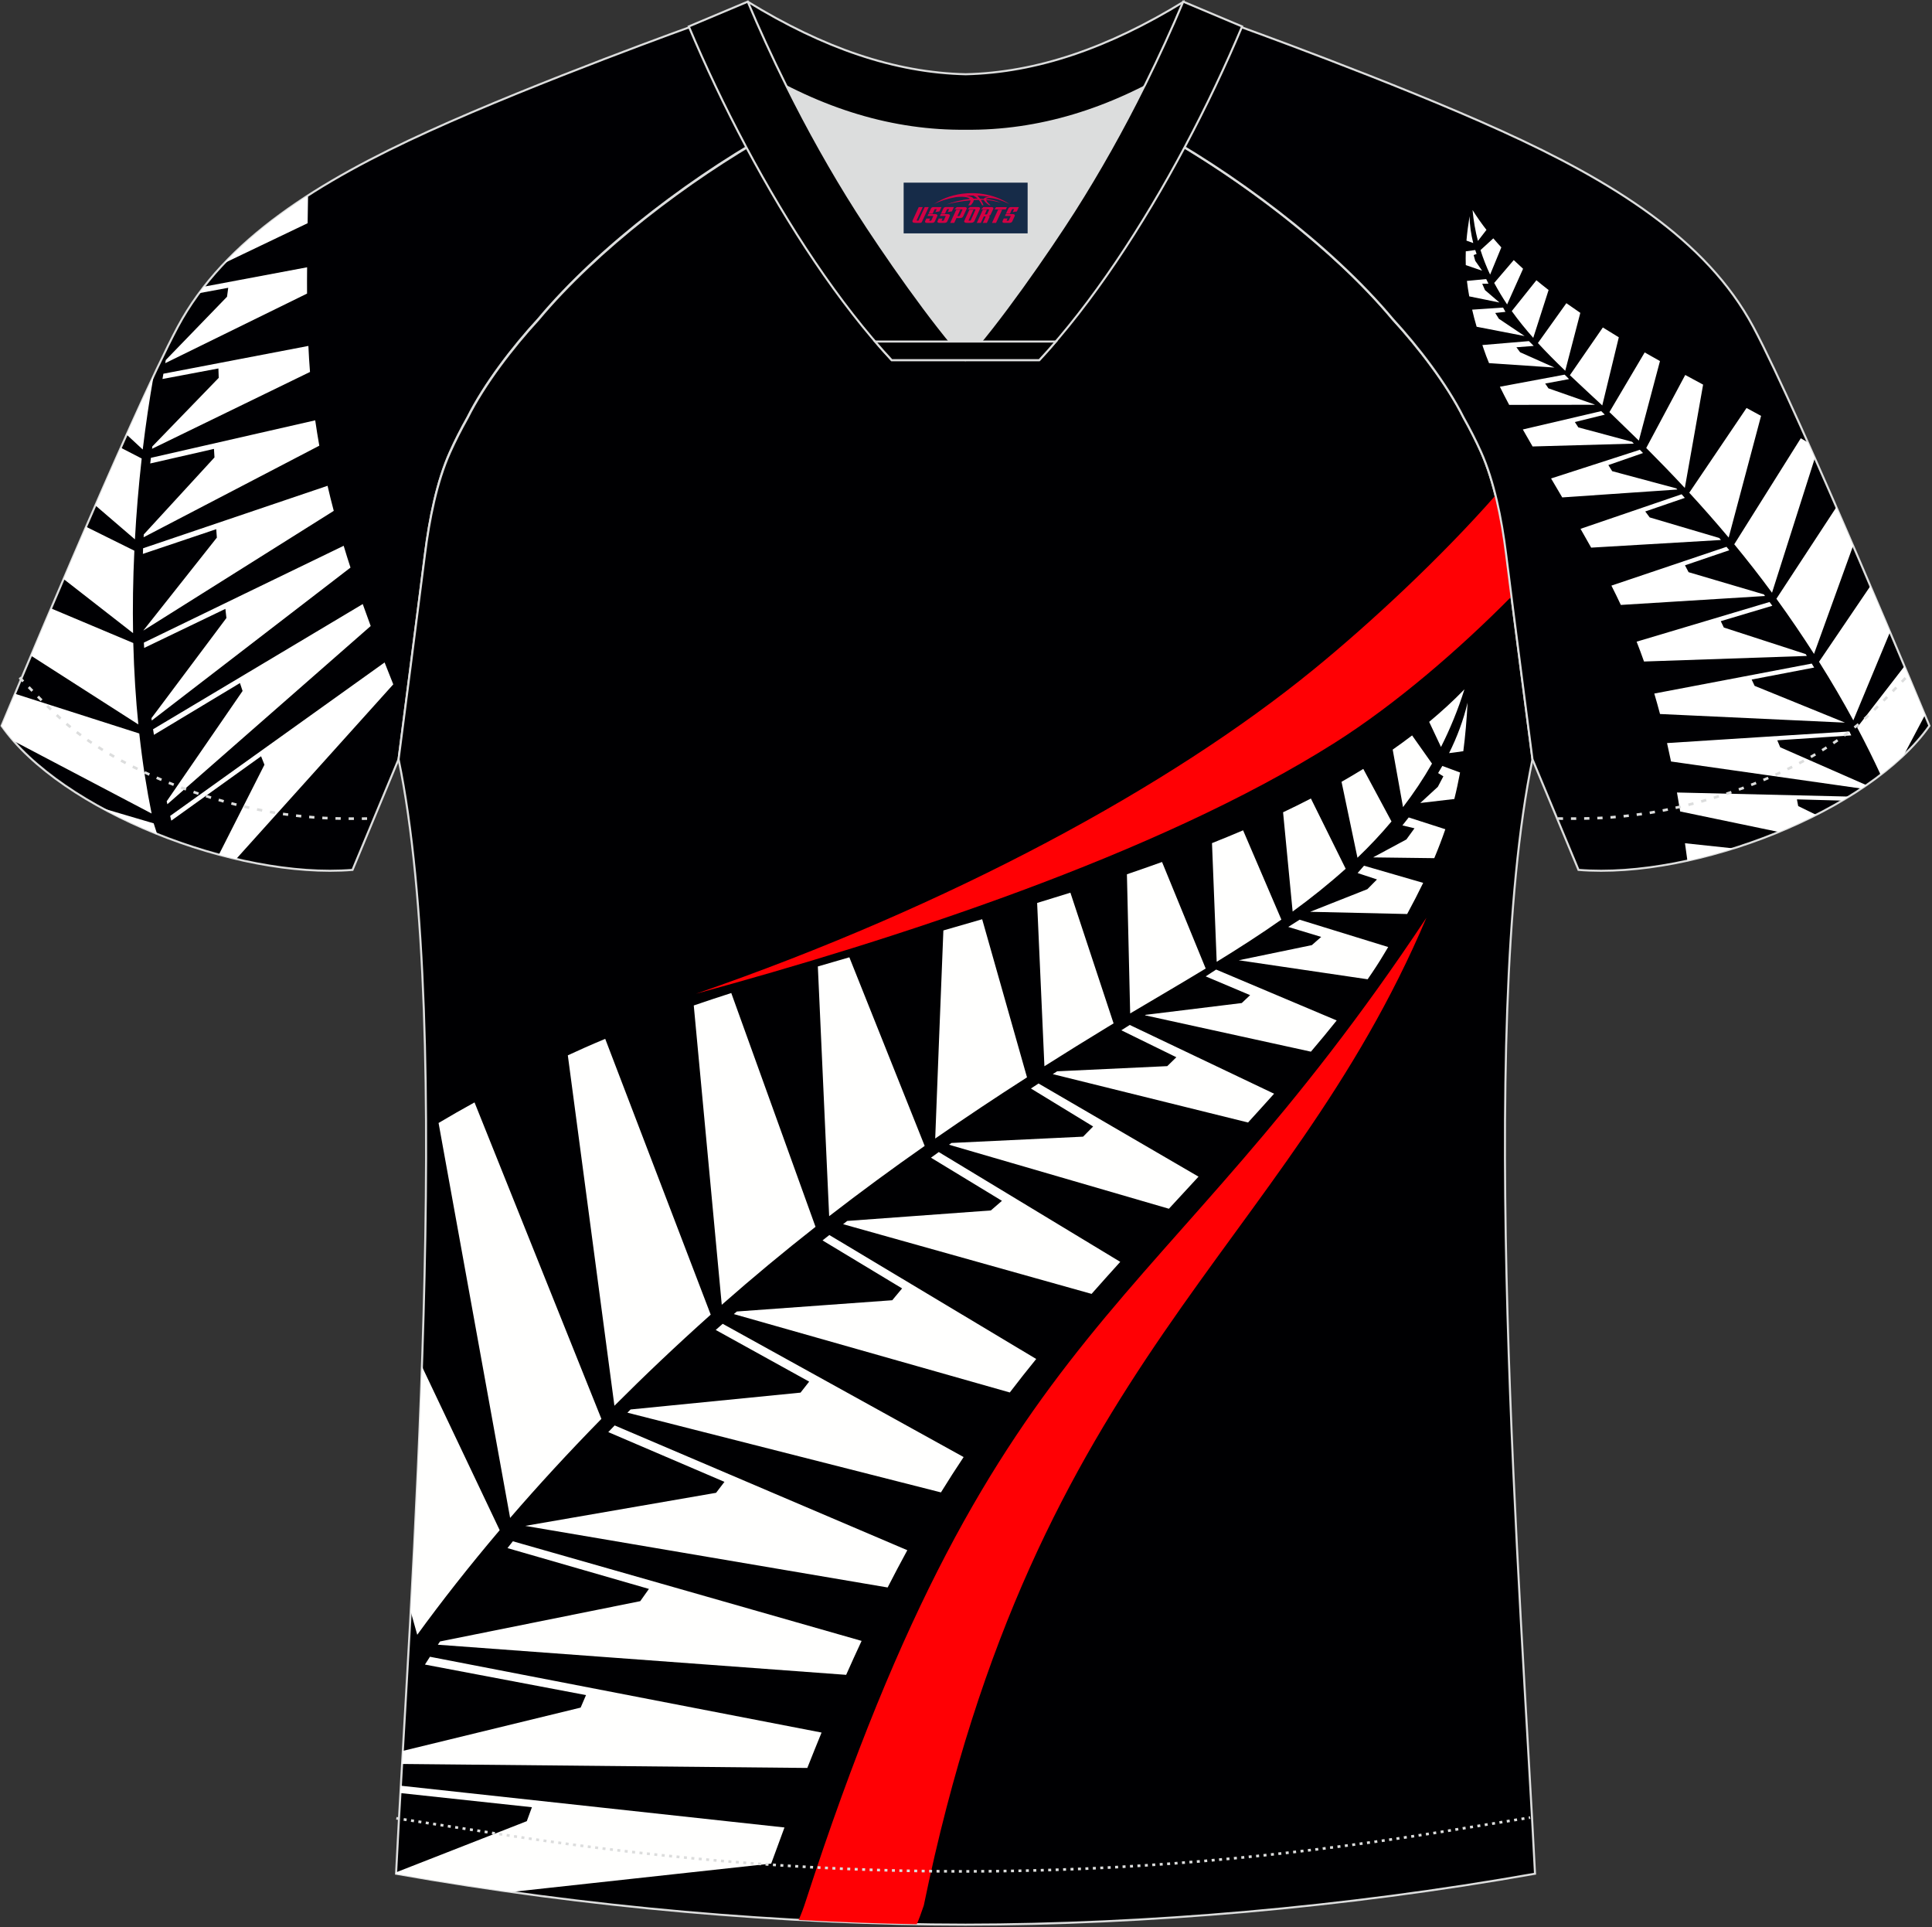 <?xml version="1.0" encoding="utf-8"?>
<!-- Generator: Adobe Illustrator 22.0.0, SVG Export Plug-In . SVG Version: 6.00 Build 0)  -->
<svg xmlns="http://www.w3.org/2000/svg" xmlns:xlink="http://www.w3.org/1999/xlink" version="1.1" id="图层_1" x="0px" y="0px" width="374px" height="373px" viewBox="0 0 374 373" enable-background="new 0 0 374 373" xml:space="preserve">
<rect x="0" y="0" width="374" height="373" fill="#333333" stroke="none"/>
<g>
	<path fill="#000003" stroke="#DCDDDD" stroke-width="0.4" stroke-miterlimit="22.926" d="M151.8,24.33   c-7.08-5.95-12.46-12.55-16.99-19.55c0,0-30.63,10.99-51.78,20.61C61.88,35,43.5,46.27,34.42,63.24S0.31,140.47,0.31,140.47   c11.56,16.47,45.26,29.73,67.93,27.89l8.91-21.4c0,0,3.8-29.24,5.12-39.81c0.85-6.78,2.31-14.06,4.84-19.68   c1.01-2.25,2.15-4.48,3.4-6.7c3.26-6.51,8.77-13.67,13.7-19.02C116.09,47.5,135.44,33.07,151.8,24.33z"/>
	<path fill="#FFFFFF" d="M59.19,38.11c-5.92,3.85-11.25,8.06-15.74,12.79l16.1-7.7c0.03-1.68,0.05-3.4,0.08-5.17L59.19,38.11   L59.19,38.11z M39.49,55.48c-0.32,0.42-0.64,0.83-0.95,1.26l5.64-1.04l-0.23,1.73L32.09,69.68l-0.11,0.61l27.46-13.47l0,0   c-0.01-1.67-0.01-3.36,0.01-5.09l0,0L39.49,55.48L39.49,55.48z M29.74,72.7c-1.61,3.42-3.38,7.29-5.23,11.41L27.63,87   C28.21,82.16,28.92,77.4,29.74,72.7L29.74,72.7L29.74,72.7L29.74,72.7z M23.38,86.65l4.05,2.09c-0.61,5.44-1.04,10.66-1.31,15.65   l0,0l-7.65-6.57C20.11,94.03,21.77,90.27,23.38,86.65L23.38,86.65z M16.66,101.95c-1.48,3.42-2.95,6.82-4.35,10.11l13.45,10.48l0,0   c-0.09-5.02-0.02-10.34,0.25-15.96L16.66,101.95L16.66,101.95z M9.88,117.75l15.92,6.7c0.15,5.66,0.49,10.92,0.98,15.76L6,126.9   C7.17,124.12,8.48,121.04,9.88,117.75L9.88,117.75z M2.9,134.27c-1.62,3.87-2.59,6.21-2.59,6.21c0.69,0.99,1.47,1.96,2.31,2.92   l26.73,14.05l0,0c-0.92-4.51-1.75-9.68-2.39-15.49L2.9,134.27L2.9,134.27z M19.77,156.41l9.98,2.94c0.24,0.71,0.46,1.39,0.66,2.05   C26.71,159.92,23.13,158.25,19.77,156.41L19.77,156.41z M42.37,165.41c1.12,0.3,2.23,0.58,3.35,0.84l30.41-33.8   c-0.58-1.44-1.14-2.85-1.68-4.24l0,0l-41.51,29.7c0.07,0.31,0.15,0.61,0.22,0.92l17.38-12.46l0.65,1.64L42.37,165.41L42.37,165.41z    M29.32,138.99l14.51-19.38l-0.2-1.77l-15.72,7.56c-0.02-0.34-0.04-0.69-0.06-1.03c0.01,0,38.52-18.68,38.6-18.7   c0.01,0,0.04-0.02,0.08-0.04c0.41,1.38,0.85,2.78,1.32,4.22l-38.47,29.6L29.32,138.99L29.32,138.99z M64.61,98.87   c-0.44-1.65-0.84-3.26-1.2-4.85l0,0L27.7,106.11l-0.02,0.65l-0.02,0.44l14.2-4.78l0.12,1.63l-14.25,18L64.61,98.87L64.61,98.87   L64.61,98.87z M61.81,86.26L61.81,86.26L27.8,103.98l0.01-0.15l0.02-0.32v-0.07l13.69-14.91l-0.1-1.65L29.08,89.7   c0.04-0.36,0.09-0.73,0.13-1.09l31.81-7.26l0,0C61.25,82.97,61.52,84.6,61.81,86.26L61.81,86.26z M60.01,71.99L60.01,71.99   L29.43,86.86l0.02-0.14V86.7l0.04-0.3l12.85-13.27l-0.06-1.82l-10.82,2.04l0.01-0.09l0.1-0.58l0.06-0.35l28.07-5.38l0,0   C59.77,68.64,59.88,70.32,60.01,71.99L60.01,71.99z M71.76,121.16L71.76,121.16L32.4,155.65l-0.13-0.57l14.69-21.35l-0.51-1.53   L29.8,142.22c-0.06-0.36-0.11-0.72-0.17-1.08l40.59-24.23l0,0C70.72,118.29,71.23,119.71,71.76,121.16z"/>
	<path fill="#000002" stroke="#DCDDDD" stroke-width="0.4" stroke-miterlimit="22.926" d="M291.55,107.27   c1.27,10.18,4.85,37.71,5.11,39.69c-10.86,52.55-2.19,162.18,0.49,215.68c-36.81,6.53-75.42,9.83-110.24,9.86   c-34.82-0.03-73.43-3.33-110.24-9.86c2.68-53.5,11.35-163.13,0.49-215.68c0.26-1.98,3.83-29.51,5.11-39.69   c0.85-6.78,2.31-14.06,4.84-19.68c1.01-2.25,2.15-4.48,3.4-6.7c3.26-6.52,8.77-13.67,13.7-19.02   c11.2-13.44,29.03-27.03,44.74-35.86c0.96-0.54-1.02-15.4-0.07-15.91c3.94,3.32,25.19,3.25,30.33,6.12l-2.65,0.68   c6.1,2.82,12.98,4.24,19.71,4.25c6.74-0.02-2.73-1.43,3.36-4.26l5.7-2.51c5.14-2.86,16.2-2.27,20.14-5.59   c0.73,0.39-1.96,16.43-1.22,16.84c15.87,8.82,34.04,22.6,45.4,36.23c4.92,5.36,10.44,12.5,13.7,19.02c1.25,2.22,2.39,4.46,3.4,6.7   C289.24,93.22,290.7,100.5,291.55,107.27z"/>
	<g>
		<path fill="#FF0004" d="M134.73,192.33c37.63-10.26,89.16-26.74,123.65-48.57c11.88-7.52,24.22-18.2,34.21-28.31    c-0.41-3.21-0.77-6.06-1.04-8.17c-0.47-3.76-1.13-7.68-2.06-11.38c-10.53,11.97-24.2,24.7-35.21,33.68    C226.6,152.17,184.13,175.27,134.73,192.33z"/>
		<path fill="#FF0004" d="M276.13,177.62c-52.15,78.65-82.78,75.25-120.18,190.41c-0.39,1.23-0.84,2.41-1.34,3.56    c7.73,0.42,15.37,0.7,22.86,0.83c0.39-0.89,0.84-2.07,1.36-3.63C200.58,263.02,248.63,242.45,276.13,177.62z"/>
		<path fill="#FFFFFE" d="M277.65,166.09c0.8-1.91,1.51-3.76,2.14-5.6l-7.09-2.28l-1.22,1.54l2.34,0.56l-1.57,2.16l-6.45,3.47    L277.65,166.09L277.65,166.09z M98.92,366.18c-7.46-1.05-14.9-2.22-22.26-3.52l0.02-0.29l25.3-9.9l0.99-2.7l-25.46-2.74l0.08-1.42    l74.27,8.08l0,0c-0.85,2.27-1.7,4.6-2.57,6.99L98.92,366.18L98.92,366.18z M77.83,341.4l0.14-2.53l34.43-8.38l1.04-2.42    l-31.18-5.91c0.32-0.51,0.65-1.01,0.97-1.51l75.81,14.67l0,0c-0.91,2.22-1.83,4.5-2.76,6.85l0,0L77.83,341.4L77.83,341.4z     M79.5,311.87c0.82-15.04,1.61-31.15,2.17-47.43l15.06,31.71c-5.99,7.06-11.29,13.83-15.96,20.25L79.5,311.87L79.5,311.87z     M98.75,293.78c5.35-6.2,11.24-12.61,17.67-19.17l-24.56-61.25c-2.34,1.29-4.66,2.61-6.96,3.98L98.75,293.78L98.75,293.78    L98.75,293.78z M118.94,272.07L118.94,272.07l-9.02-67.82c1.06-0.49,2.13-0.97,3.19-1.45c1.33-0.59,2.68-1.17,4.05-1.74    l20.42,53.38C130.91,260.4,124.71,266.29,118.94,272.07L118.94,272.07z M139.72,252.53c5.97-5.26,12.02-10.28,18.15-15.09l0,0    l-16.31-45.25c-2.45,0.79-4.87,1.59-7.26,2.41L139.72,252.53L139.72,252.53z M160.51,235.38c6.09-4.71,12.26-9.24,18.49-13.6l0,0    l-14.58-36.5c-2.04,0.59-4.08,1.18-6.1,1.77L160.51,235.38L160.51,235.38L160.51,235.38z M181.04,220.35    c5.87-4.07,11.79-8.01,17.77-11.84l0,0l-8.68-30.6l0,0c-2.5,0.73-5.01,1.45-7.51,2.17C182.5,182.53,181.04,220.35,181.04,220.35    L181.04,220.35z M202.18,206.36c4.04-2.56,8.1-5.08,12.18-7.56l1.21-0.73l0,0l-8.36-25.3l0,0c-2.14,0.67-4.28,1.33-6.44,1.99l0,0    L202.18,206.36L202.18,206.36L202.18,206.36z M218.78,196.14c4.84-2.88,9.76-5.74,14.62-8.69l-8.45-20.62l0,0    c-2.25,0.81-4.51,1.6-6.8,2.38l0,0L218.78,196.14L218.78,196.14L218.78,196.14z M235.53,186.15c4.26-2.62,8.46-5.31,12.52-8.17    l-7.41-17.28l0,0c-1.98,0.85-3.99,1.67-6.02,2.48L235.53,186.15L235.53,186.15z M250.23,176.42c3.57-2.6,7.01-5.35,10.27-8.28    l-6.73-13.59h-0.01c-1.76,0.91-3.56,1.8-5.38,2.66l0,0L250.23,176.42L250.23,176.42z M262.78,166.01l-3.08-14.69v-0.01    c1.43-0.81,2.83-1.65,4.2-2.49h0.01l5.46,10.17C267.3,161.46,265.1,163.79,262.78,166.01L262.78,166.01z M271.6,156.21    c2.03-2.65,3.91-5.45,5.61-8.42l-3.85-5.45h-0.01c-1.22,0.93-2.47,1.85-3.75,2.74l0,0L271.6,156.21L271.6,156.21z M278.95,144.57    l-2.29-4.86c2.41-2.01,4.7-4.1,6.83-6.3C282.24,137.38,280.71,141.09,278.95,144.57L278.95,144.57z M85.18,317.69l-0.42,0.63    l79.04,5.83c1-2.26,2-4.44,2.99-6.57c-0.08-0.02-0.13-0.04-0.14-0.04c-0.13-0.06-67.36-19.24-67.37-19.24    c-0.35,0.44-0.69,0.88-1.04,1.32l27.38,7.9l-1.68,2.37L85.18,317.69L85.18,317.69z M171.83,307.24L171.83,307.24l-70.16-11.92    l36.95-6.4l1.62-2.12l-22.49-9.63l0.5-0.52l0.74-0.77l56.65,24.15l0,0C174.37,302.36,173.1,304.76,171.83,307.24L171.83,307.24z     M182.15,288.84c1.45-2.35,2.91-4.62,4.39-6.84l0,0l-46.64-25.79c-0.45,0.4-0.9,0.79-1.35,1.19l18.09,10l-1.67,2.13l-32.9,3.26    l-0.08,0.08l-0.37,0.37l-0.17,0.17L182.15,288.84L182.15,288.84L182.15,288.84z M195.48,269.5L195.48,269.5l-53.42-15.17    l0.17-0.15l0.03-0.02l0.38-0.33l30.08-2.18l1.91-2.29l-15.4-9.29l0.11-0.09l0.76-0.6l0.45-0.35l40.04,23.99l0,0    C198.85,265.16,197.15,267.31,195.48,269.5L195.48,269.5z M211.31,250.42L211.31,250.42l-48.1-13.49l0.8-0.63l27.8-2.03l2.15-1.86    l-13.74-8.35c0.5-0.36,1-0.73,1.51-1.09l35.13,21.25l0,0C214.96,246.32,213.11,248.38,211.31,250.42L211.31,250.42z     M226.28,233.94l-42.57-12.39l0.48-0.34l25.48-1.22l1.94-1.97l-12.04-7.35c0.49-0.32,0.98-0.65,1.47-0.97l30.97,18.03    C230.05,229.85,228.14,231.92,226.28,233.94L226.28,233.94z M241.6,217.25l-37.8-9.36l0.84-0.55l21.32-1l1.76-1.72l-10.65-5.22    l1.63-1.03l27.94,13.31c-0.72,0.8-1.45,1.61-2.19,2.43C243.49,215.17,242.54,216.21,241.6,217.25L241.6,217.25z M253.77,203.54    l-32.13-7.04l0.14-0.09l18.6-2.28l1.62-1.53l-8.6-3.63l0,0c0.68-0.44,1.35-0.88,2.02-1.32l0,0l23.34,9.85    C257.2,199.46,255.53,201.47,253.77,203.54L253.77,203.54z M264.75,189.53l-24.95-3.68l14.15-2.93l1.81-1.59l-6.38-1.93l2.2-1.4    l17.15,5.29c-0.27,0.46-0.55,0.92-0.83,1.38C266.96,186.26,265.9,187.87,264.75,189.53L264.75,189.53z M272.4,176.9l-18.78-0.43    l11.08-4.38l1.86-1.88l-3.75-1.24l1.24-1.42l11.45,3.32C274.57,172.79,273.54,174.8,272.4,176.9L272.4,176.9z M281.53,154.64    l-6.59,0.77l3.4-3.13l1.07-2.03l-1.02-0.63l0.06-0.1c0.12-0.2,0.23-0.4,0.35-0.59l0.41-0.69l3.43,1.27    C282.32,151.23,281.96,152.94,281.53,154.64L281.53,154.64z M283.27,145.39c0.39-2.98,0.65-6.08,0.83-9.4    c-0.81,3.39-2.02,6.63-3.58,9.76v0.01L283.27,145.39z"/>
	</g>
	<path fill="#000003" stroke="#DCDDDD" stroke-width="0.4" stroke-miterlimit="22.926" d="M222.01,24.33   c7.07-5.95,12.46-12.55,16.99-19.55c0,0,30.63,10.99,51.78,20.61c21.14,9.61,39.53,20.88,48.61,37.85s34.11,77.23,34.11,77.23   c-11.56,16.47-45.26,29.73-67.93,27.89l-8.91-21.4c0,0-3.8-29.24-5.12-39.81c-0.85-6.78-2.31-14.06-4.84-19.68   c-1.01-2.25-2.15-4.48-3.4-6.7c-3.26-6.52-8.77-13.67-13.69-19.02C257.72,47.5,238.36,33.07,222.01,24.33z"/>
	<path fill="#FFFFFF" d="M284.42,57.36c-0.19-1.02-0.34-2.01-0.45-2.99l3.73-0.36l0.44,0.89l-1.21,0.02l0.54,1.23l2.8,2.4   L284.42,57.36L284.42,57.36z M349.96,85.62c0.45,1,0.9,2.02,1.36,3.05l-8.29,26.05c-2.37-3.23-4.82-6.35-7.31-9.38l0,0l12.88-20.52   C349.06,85.08,349.51,85.35,349.96,85.62L349.96,85.62z M355.49,98.16l-11.61,17.72c2.64,3.65,5.06,7.21,7.28,10.68l0,0l7.57-20.94   C357.65,103.15,356.58,100.65,355.49,98.16L355.49,98.16z M362.08,113.41c1.33,3.12,2.61,6.12,3.8,8.91l-7.11,17.1l0,0   c-1.97-3.63-4.17-7.42-6.64-11.34L362.08,113.41L362.08,113.41z M368.67,128.94l-9.16,11.85c1.7,3.19,3.2,6.24,4.55,9.16   c1.61-1.24,3.11-2.51,4.49-3.82l4.09-7.74C371.81,136.41,370.42,133.11,368.67,128.94L368.67,128.94z M361.31,151.96   c-0.32,0.22-0.64,0.44-0.97,0.66l-36.86-5.24c-0.25-1.22-0.51-2.4-0.77-3.56c0.04,0,0.07,0,0.07-0.01   c0.07-0.02,35.21-2.24,35.22-2.24c0.13,0.25,0.25,0.51,0.37,0.76l-14.32,0.95l0.57,1.35L361.31,151.96L361.31,151.96z    M357.9,154.17c-0.43,0.26-0.86,0.52-1.3,0.78l-8.75-0.24l0.25,1.3l3.47,1.69c-2.34,1.18-4.76,2.29-7.24,3.32l-19.08-3.97l0,0   c-0.21-1.25-0.41-2.48-0.62-3.67l0,0L357.9,154.17L357.9,154.17z M335.57,164.2c-2.96,0.93-5.95,1.73-8.92,2.38   c-0.15-1.15-0.31-2.28-0.47-3.38l0,0L335.57,164.2L335.57,164.2z M334.64,104.04L334.64,104.04l6.27-23.55   c-0.93-0.51-1.87-1.02-2.81-1.53l-11.09,16.4l0,0C329.6,98.18,332.15,101.07,334.64,104.04L334.64,104.04z M326.15,94.44   c-2.45-2.63-4.95-5.21-7.47-7.74l0,0l7.55-14.13l0,0c1.15,0.63,2.31,1.25,3.46,1.87C329.49,75.67,326.15,94.44,326.15,94.44   L326.15,94.44z M317.25,85.28L317.25,85.28l4.09-15.4l0,0c-0.99-0.55-1.98-1.11-2.96-1.67l0,0l-6.83,11.55l0,0l0.52,0.49   C313.8,81.92,315.53,83.59,317.25,85.28L317.25,85.28z M310.17,78.47c-2.07-1.94-4.19-3.87-6.27-5.85l6.38-9.24l0,0   c1.02,0.64,2.05,1.27,3.09,1.9l0,0L310.17,78.47L310.17,78.47L310.17,78.47z M303,71.76l2.92-11.21c-0.91-0.62-1.81-1.24-2.7-1.87   l0,0l-5.51,7.71C299.4,68.23,301.18,70.01,303,71.76L303,71.76z M296.81,65.39c-1.48-1.67-2.88-3.39-4.16-5.18l4.77-5.97l0,0   c0.77,0.64,1.56,1.27,2.36,1.89l0,0L296.81,65.39L296.81,65.39z M291.75,58.92l3.09-6.9l0,0c-0.61-0.55-1.21-1.11-1.8-1.68h-0.01   l-3.78,4.42C290.02,56.19,290.85,57.58,291.75,58.92L291.75,58.92z M288.46,53.15c-0.72-1.52-1.34-3.1-1.86-4.75l2.48-2.27l0,0   c0.5,0.59,1.02,1.17,1.55,1.75l0,0L288.46,53.15L288.46,53.15z M286.1,46.63l1.65-2.14c-0.97-1.25-1.87-2.53-2.69-3.84   C285.25,42.74,285.6,44.73,286.1,46.63L286.1,46.63z M321.35,138.19L321.35,138.19l35.81,1.67l-17.5-7.12l-0.57-1.22l12.1-2.32   l-0.19-0.31l-0.28-0.46l-30.48,5.8l0,0C320.62,135.52,320.99,136.83,321.35,138.19L321.35,138.19z M318.25,128.03   c-0.46-1.31-0.94-2.59-1.43-3.84l0,0l25.73-7.68c0.18,0.24,0.36,0.49,0.54,0.73l-9.98,2.98l0.59,1.23l15.84,5.14l0.03,0.04   l0.14,0.22l0.07,0.1L318.25,128.03L318.25,128.03L318.25,128.03z M313.76,117.08L313.76,117.08l27.92-1.73l-0.07-0.09l-0.01-0.02   l-0.15-0.2l-14.57-4.3l-0.7-1.33l8.58-2.92l-0.05-0.06l-0.31-0.38l-0.18-0.22l-22.28,7.51l0,0   C312.57,114.58,313.18,115.83,313.76,117.08L313.76,117.08z M308.02,105.99c-0.67-1.2-1.35-2.41-2.06-3.64l0,0l19.57-6.69   c0.21,0.23,0.42,0.47,0.62,0.7l-7.66,2.63l0.86,1.15l13.46,3.98l0.33,0.39L308.02,105.99L308.02,105.99L308.02,105.99z    M302.42,96.27l22.28-1.53l-0.2-0.22l-12.41-3.33l-0.74-1.18l6.71-2.33c-0.21-0.21-0.41-0.42-0.62-0.63l-17.18,5.55   C301.01,93.85,301.72,95.08,302.42,96.27L302.42,96.27z M296.68,86.41c-0.35-0.61-0.71-1.23-1.07-1.86   c-0.28-0.48-0.55-0.96-0.82-1.43l15.18-3.55l0.69,0.68l-5.8,1.43l0.68,1.04l10.39,2.78l0.35,0.36L296.68,86.41L296.68,86.41z    M292.15,78.36l16.57-0.02l-0.06-0.06l-8.91-3.12l-0.63-0.93l4.62-0.86l0,0c-0.29-0.29-0.57-0.58-0.85-0.86l0,0l-12.54,2.34   C290.9,75.98,291.51,77.15,292.15,78.36L292.15,78.36z M288.25,70.28c-0.39-0.94-0.74-1.85-1.03-2.73   c-0.09-0.26-0.17-0.51-0.26-0.77l9.01-0.76l0.93,0.93l-3.35,0.26l0.72,0.97l6.65,2.96L288.25,70.28L288.25,70.28z M285.85,63.24   l9.29,1.8l-4.98-3.34l-0.71-1.13l1.98-0.21l-0.46-0.83l-5.99,0.4C285.22,60.99,285.51,62.09,285.85,63.24L285.85,63.24z    M283.75,51.31l3.16,1.08l-1.33-1.91l-0.31-1.12l0.57-0.2l-0.02-0.06c-0.04-0.11-0.07-0.22-0.11-0.33l-0.13-0.38l-1.83,0.25   C283.72,49.55,283.72,50.43,283.75,51.31L283.75,51.31z M283.88,46.57c0.13-1.51,0.33-3.06,0.6-4.72c0.03,1.76,0.28,3.48,0.71,5.19   l0,0L283.88,46.57z"/>
	<path fill="none" stroke="#DCDDDD" stroke-width="0.51" stroke-miterlimit="22.926" stroke-dasharray="1.02,1.531" d="   M3.79,131.14c2.92,3.02,6.08,6.41,9.27,9.11c10.32,8.74,27.36,15.21,41.61,17.27c5.61,0.82,10.34,0.99,16.71,0.91"/>
	<path fill="none" stroke="#DCDDDD" stroke-width="0.51" stroke-miterlimit="22.926" stroke-dasharray="0.576,0.865" d="   M76.72,351.91c1.31,0.21,15.14,2.3,16.45,2.51c30.89,4.95,61.95,7.77,93.3,7.77c30.85,0,61.41-2.73,91.81-7.53   c1.8-0.28,16.13-2.59,17.93-2.89"/>
	<path fill="none" stroke="#DCDDDD" stroke-width="0.51" stroke-miterlimit="22.926" stroke-dasharray="1.02,1.531" d="   M368.87,131.22c-2.9,3-6.03,6.35-9.19,9.02c-10.31,8.74-27.36,15.21-41.61,17.27c-5.61,0.82-10.34,0.99-16.71,0.91"/>
	<path fill="#000001" stroke="#DCDDDD" stroke-width="0.4" stroke-miterlimit="22.926" d="M145.44,12.89   c13.69,8.44,27.53,12.57,41.51,12.42c13.98,0.15,27.82-3.98,41.51-12.42c1.75-6.97,0.69-12.56,0.69-12.56   c-14.63,8.96-28.43,13.72-42.2,14.04c-13.77-0.31-27.57-5.07-42.2-14.04C144.75,0.32,143.68,5.92,145.44,12.89z"/>
	<path fill="#DCDDDD" d="M218.12,18.43c-10.31,4.7-20.7,6.99-31.17,6.88c-10.47,0.11-20.86-2.18-31.17-6.88   c-1.16-0.53-2.32-1.09-3.48-1.68c4.1,8.24,8.69,16.46,13.6,24.17c4.88,7.67,14.79,21.97,21.04,28.72l-0.04,0.06   c6.25-6.75,16.16-21.05,21.04-28.72c4.91-7.71,9.5-15.93,13.6-24.17l0.02-0.04C220.42,17.35,219.27,17.9,218.12,18.43z"/>
	<path fill="#000001" stroke="#DCDDDD" stroke-width="0.4" stroke-miterlimit="22.926" d="M152.12,16.4   c-2.68-5.4-5.15-10.81-7.37-16.08l-11.41,4.8c3.2,7.6,6.93,15.5,11.06,23.25c8.22,15.44,18,30.33,28.21,41.32h14.28l0.04-0.06   c-6.25-6.75-16.16-21.05-21.04-28.72c-4.91-7.71-9.5-15.93-13.6-24.17C152.24,16.63,152.18,16.51,152.12,16.4z"/>
	<path fill="#000001" stroke="#DCDDDD" stroke-width="0.4" stroke-miterlimit="22.926" d="M221.68,16.4   c2.68-5.4,5.15-10.81,7.37-16.08l11.4,4.8c-3.2,7.6-6.93,15.5-11.06,23.25c-8.22,15.44-18,30.33-28.21,41.32h-14.29l-0.04-0.06   c6.25-6.75,16.15-21.05,21.04-28.72c4.91-7.71,9.5-15.93,13.6-24.17C221.57,16.63,221.62,16.51,221.68,16.4z"/>
	<path fill="#000001" stroke="#DCDDDD" stroke-width="0.4" stroke-miterlimit="22.926" d="M186.9,69.7h14.29   c1.08-1.16,2.15-2.36,3.21-3.6h-14.38h-0.09h-6.05H169.4c1.06,1.24,2.14,2.44,3.21,3.6H186.9z"/>
	
</g>
<g id="tag_logo">
	<rect y="35.35" fill="#162B48" width="24" height="9.818" x="174.93"/>
	<g>
		<path fill="#D30044" d="M190.89,38.54l0.005-0.011c0.131-0.311,1.085-0.262,2.351,0.071c0.715,0.24,1.44,0.54,2.193,0.9    c-0.218-0.147-0.447-0.289-0.682-0.42l0.011,0.005l-0.011-0.005c-1.478-0.845-3.218-1.418-5.1-1.62    c-1.282-0.115-1.658-0.082-2.411-0.055c-2.449,0.142-4.68,0.905-6.458,2.095c1.26-0.638,2.722-1.075,4.195-1.336    c1.467-0.18,2.476-0.033,2.771,0.344c-1.691,0.175-3.469,0.633-4.555,1.075c1.156-0.338,2.967-0.665,4.647-0.813    c0.016,0.251-0.115,0.567-0.415,0.96h0.475c0.376-0.382,0.584-0.725,0.595-1.004c0.333-0.022,0.66-0.033,0.971-0.033    C189.72,38.98,189.93,39.33,190.13,39.72h0.262c-0.125-0.344-0.295-0.687-0.518-1.036c0.207,0,0.393,0.005,0.567,0.011    c0.104,0.267,0.496,0.66,1.058,1.025h0.245c-0.442-0.365-0.753-0.753-0.835-1.004c1.047,0.065,1.696,0.224,2.885,0.513    C192.71,38.8,191.97,38.63,190.89,38.54z M188.45,38.45c-0.164-0.295-0.655-0.485-1.402-0.551    c0.464-0.033,0.922-0.055,1.364-0.055c0.311,0.147,0.589,0.344,0.84,0.589C188.99,38.43,188.72,38.44,188.45,38.45z M190.43,38.5c-0.224-0.016-0.458-0.027-0.715-0.044c-0.147-0.202-0.311-0.398-0.502-0.6c0.082,0,0.164,0.005,0.24,0.011    c0.72,0.033,1.429,0.125,2.138,0.273C190.92,38.1,190.54,38.26,190.43,38.5z"/>
		<path fill="#D30044" d="M177.85,40.08L176.68,42.63C176.5,43,176.77,43.14,177.25,43.14l0.873,0.005    c0.115,0,0.251-0.049,0.327-0.175l1.342-2.891H179.01L177.79,42.71H177.62c-0.147,0-0.185-0.033-0.147-0.125l1.156-2.504H177.85L177.85,40.08z M179.71,41.43h1.271c0.36,0,0.584,0.125,0.442,0.425L180.95,42.89C180.85,43.11,180.58,43.14,180.35,43.14H179.43c-0.267,0-0.442-0.136-0.349-0.333l0.235-0.513h0.742L179.88,42.67C179.86,42.72,179.9,42.73,179.96,42.73h0.18    c0.082,0,0.125-0.016,0.147-0.071l0.376-0.813c0.011-0.022,0.011-0.044-0.055-0.044H179.54L179.71,41.43L179.71,41.43z M180.53,41.36h-0.78l0.475-1.025c0.098-0.218,0.338-0.256,0.578-0.256H182.25L181.86,40.92L181.08,41.04l0.262-0.562H181.05c-0.082,0-0.12,0.016-0.147,0.071L180.53,41.36L180.53,41.36z M182.12,41.43L181.95,41.8h1.069c0.06,0,0.06,0.016,0.049,0.044    L182.69,42.66C182.67,42.71,182.63,42.73,182.55,42.73H182.37c-0.055,0-0.104-0.011-0.082-0.06l0.175-0.376H181.72L181.49,42.81C181.39,43,181.57,43.14,181.84,43.14h0.916c0.24,0,0.502-0.033,0.605-0.251l0.475-1.031c0.142-0.3-0.082-0.425-0.442-0.425H182.12L182.12,41.43z M182.93,41.36l0.371-0.818c0.022-0.055,0.06-0.071,0.147-0.071h0.295L183.48,41.03l0.791-0.115l0.387-0.845H183.21c-0.24,0-0.48,0.038-0.578,0.256L182.16,41.36L182.93,41.36L182.93,41.36z M185.33,41.82h0.278c0.087,0,0.153-0.022,0.202-0.115    l0.496-1.075c0.033-0.076-0.011-0.12-0.125-0.12H184.78l0.431-0.431h1.522c0.355,0,0.485,0.153,0.393,0.355l-0.676,1.445    c-0.06,0.125-0.175,0.333-0.644,0.327l-0.649-0.005L184.72,43.14H183.94l1.178-2.558h0.785L185.33,41.82L185.33,41.82z     M187.92,42.63c-0.022,0.049-0.06,0.076-0.142,0.076h-0.191c-0.082,0-0.109-0.027-0.082-0.076l0.944-2.051h-0.785l-0.987,2.138    c-0.125,0.273,0.115,0.415,0.453,0.415h0.72c0.327,0,0.649-0.071,0.769-0.322l1.085-2.384c0.093-0.202-0.06-0.355-0.415-0.355    h-1.533l-0.431,0.431h1.38c0.115,0,0.164,0.033,0.131,0.104L187.92,42.63L187.92,42.63z M190.64,41.5h0.278    c0.087,0,0.158-0.022,0.202-0.115l0.344-0.753c0.033-0.076-0.011-0.12-0.125-0.12h-1.402l0.425-0.431h1.527    c0.355,0,0.485,0.153,0.393,0.355l-0.529,1.124c-0.044,0.093-0.147,0.18-0.393,0.18c0.224,0.011,0.256,0.158,0.175,0.327    l-0.496,1.075h-0.785l0.54-1.167c0.022-0.055-0.005-0.087-0.104-0.087h-0.235L189.87,43.14h-0.785l1.178-2.558h0.785L190.64,41.5L190.64,41.5z M193.21,40.59L192.03,43.14h0.785l1.184-2.558H193.21L193.21,40.59z M194.72,40.52l0.202-0.431h-2.1l-0.295,0.431    H194.72L194.72,40.52z M194.7,41.43h1.271c0.36,0,0.584,0.125,0.442,0.425l-0.475,1.031c-0.104,0.218-0.371,0.251-0.605,0.251    h-0.916c-0.267,0-0.442-0.136-0.349-0.333l0.235-0.513h0.742L194.87,42.67c-0.022,0.049,0.022,0.06,0.082,0.06h0.18    c0.082,0,0.125-0.016,0.147-0.071l0.376-0.813c0.011-0.022,0.011-0.044-0.049-0.044h-1.069L194.7,41.43L194.7,41.43z     M195.51,41.36H194.73l0.475-1.025c0.098-0.218,0.338-0.256,0.578-0.256h1.451l-0.387,0.845l-0.791,0.115l0.262-0.562h-0.295    c-0.082,0-0.12,0.016-0.147,0.071L195.51,41.36z"/>
	</g>
</g>
</svg>